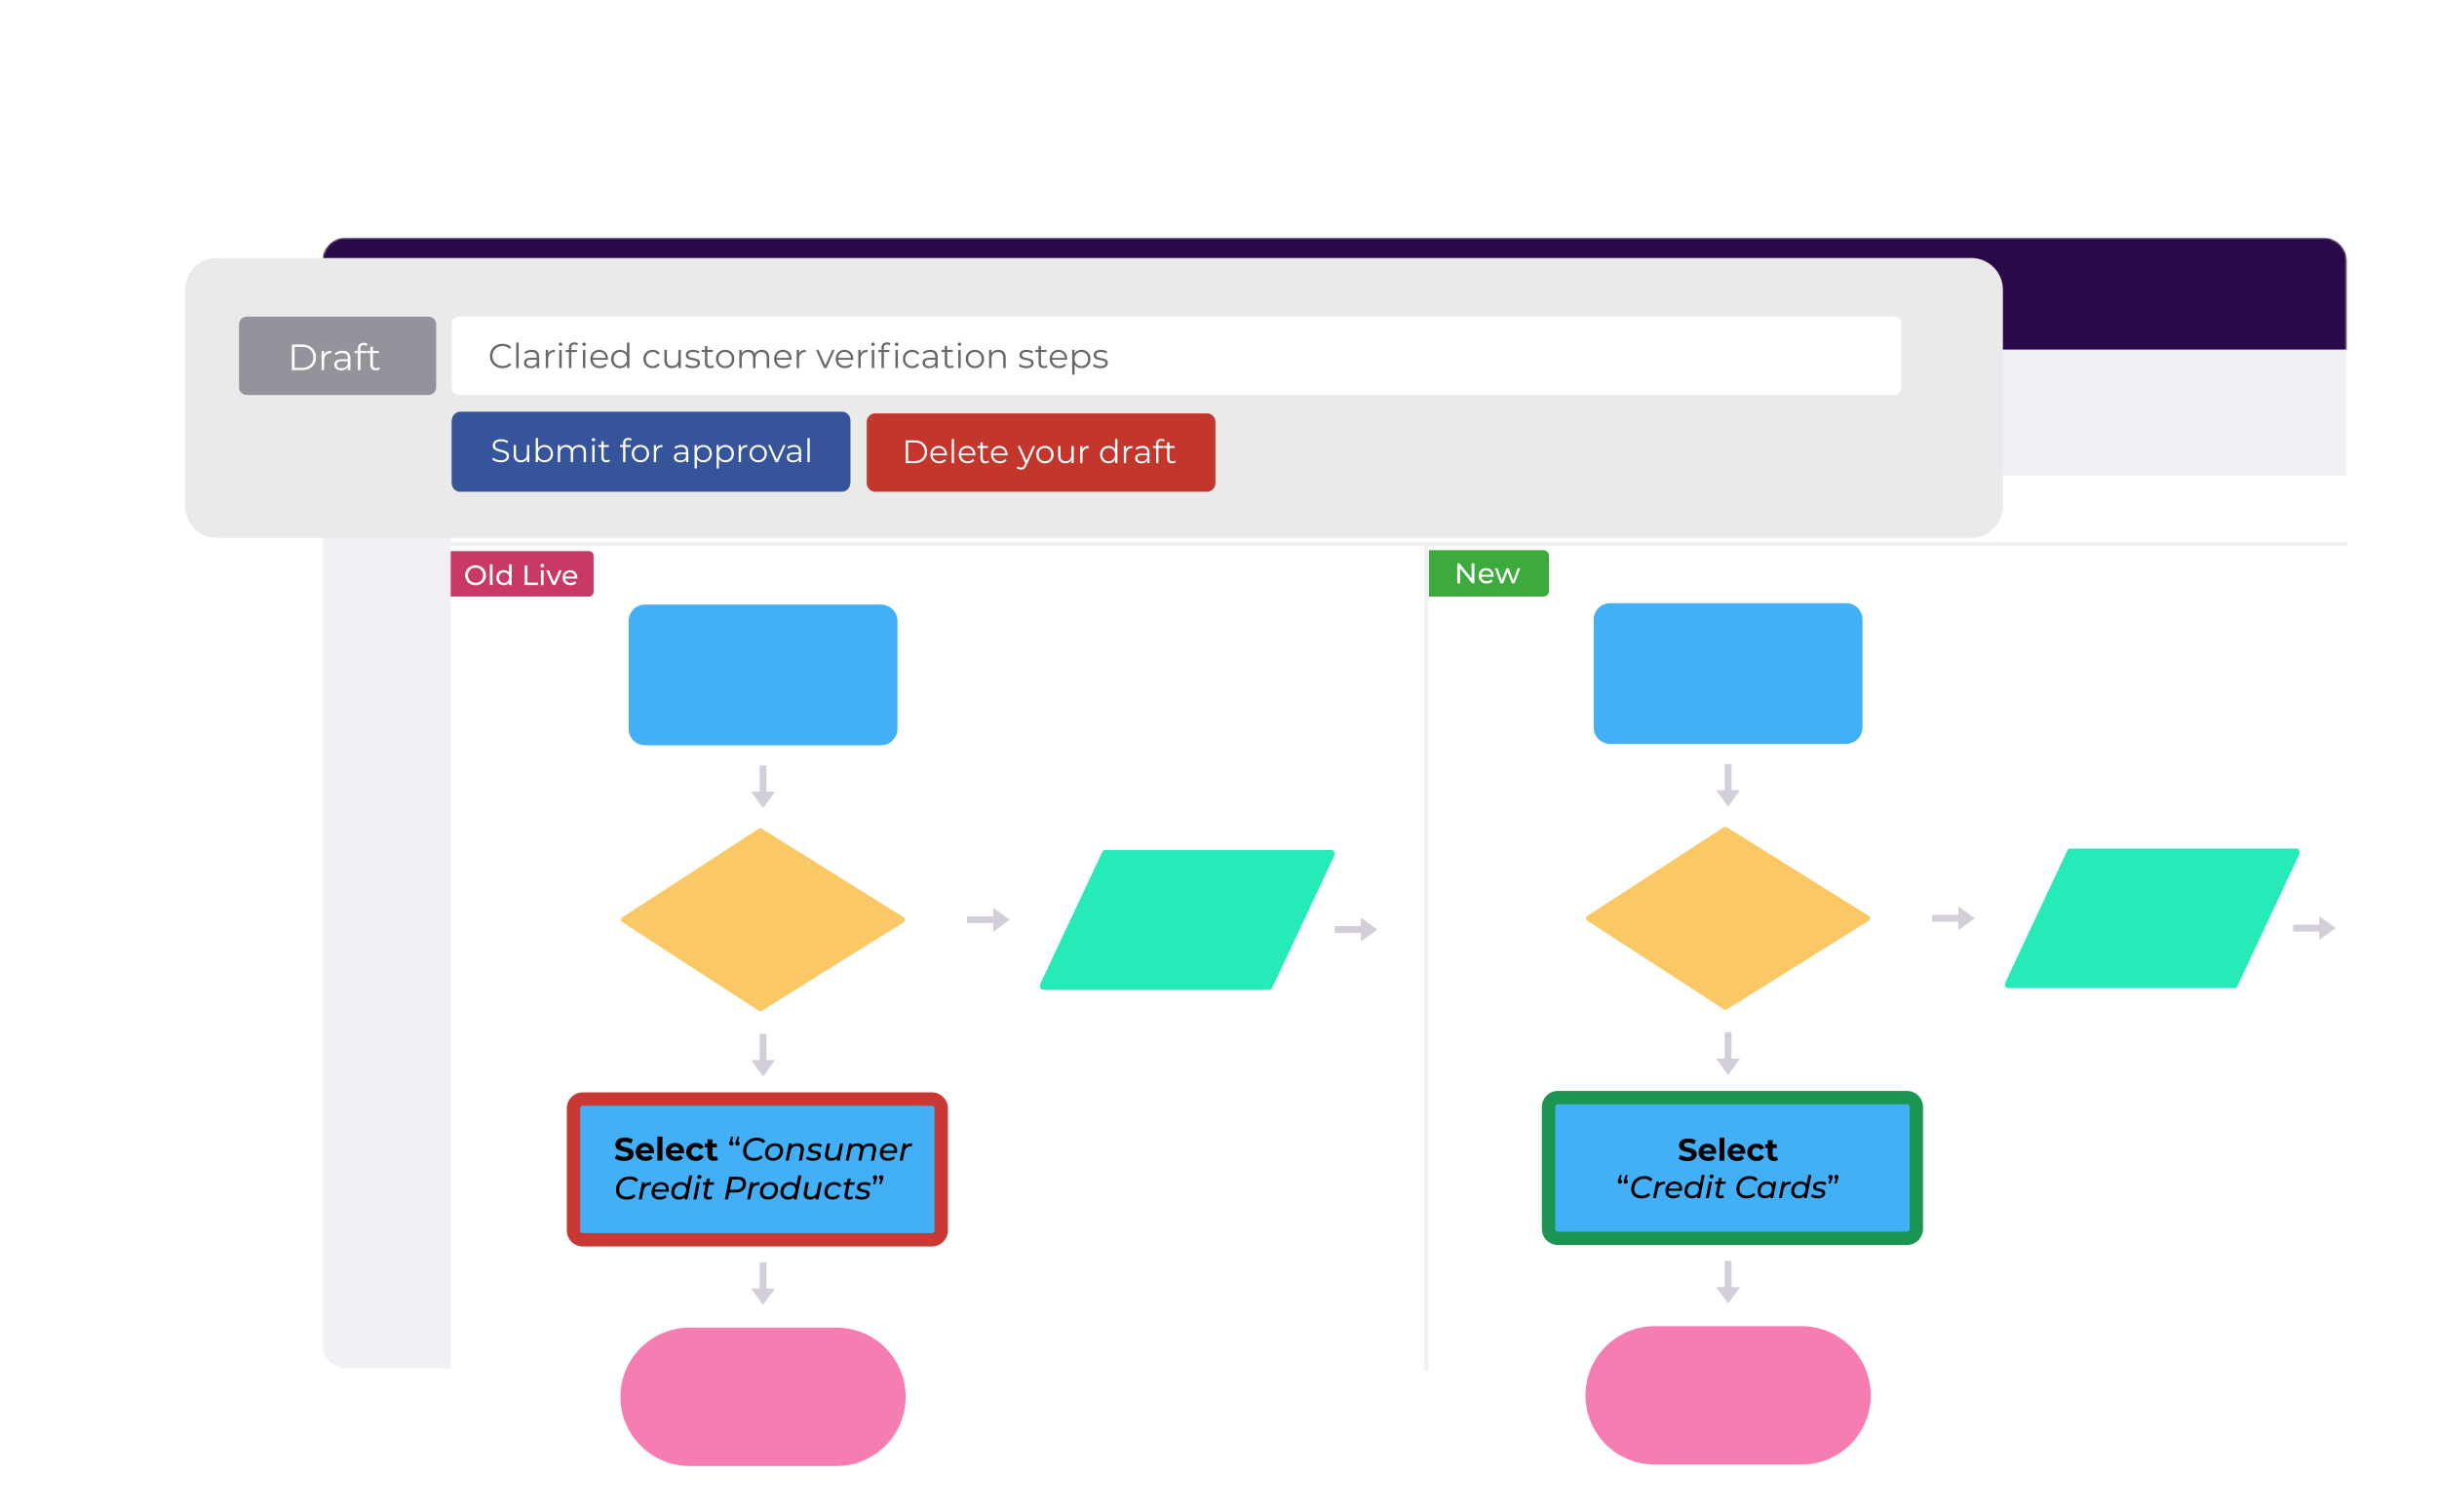 <svg xmlns="http://www.w3.org/2000/svg" width="1093" height="678" fill="none"><g filter="url(#a)"><mask id="b" width="909" height="509" x="144" y="106" maskUnits="userSpaceOnUse" style="mask-type:luminance"><path fill="#fff" d="M1042.2 106.57H154.94c-5.722 0-10.36 4.638-10.36 10.36v487.35c0 5.722 4.638 10.36 10.36 10.36h887.26c5.72 0 10.36-4.638 10.36-10.36V116.93c0-5.722-4.64-10.36-10.36-10.36Z"/></mask><g mask="url(#b)"><path fill="#F2F0F4" d="M1042.2 105.59H154.94c-5.722 0-10.36 4.638-10.36 10.36V603.3c0 5.722 4.638 10.36 10.36 10.36h887.26c5.72 0 10.36-4.638 10.36-10.36V115.95c0-5.722-4.64-10.36-10.36-10.36Z"/><path fill="#2A0949" d="M1052.56 156.78v-39.85c0-5.72-4.64-10.36-10.36-10.36H154.95c-5.72 0-10.36 4.64-10.36 10.36v39.85"/><path fill="#fff" d="M1051.89 719.59H216.36c-7.8 0-14.13-6.33-14.13-14.13V227.4c0-7.8 6.33-14.13 14.13-14.13h835.53c7.8 0 14.13 6.33 14.13 14.13v478.06c0 7.8-6.33 14.13-14.13 14.13Z"/><path stroke="#2A0949" stroke-miterlimit="10" stroke-width="2.81" d="m222.9 182.04 7.64 1.22c.5 0 .66.7.33 1.04l-5.65 5.57c-.17.17-.17.35-.17.52l1.33 8c0 .52-.33.87-.83.52l-6.81-3.83h-.5l-6.81 3.65c-.33.17-.83-.17-.83-.69l1.33-7.83c0-.17 0-.35-.17-.52l-5.48-5.56c-.33-.35-.17-.87.33-1.04l7.64-1.04c.17 0 .33-.17.33-.35l3.49-7.3c.17-.35.83-.35 1 0l3.32 7.3c.17.17.33.35.5.35l.01-.01Z" opacity=".15"/><path stroke="#2A0949" stroke-linecap="round" stroke-miterlimit="10" stroke-width="5.62" d="M242.17 189.63h228.96" opacity=".15"/><path fill="#fff" d="M178.62 147.26c8.422 0 15.25-6.828 15.25-15.25s-6.828-15.25-15.25-15.25-15.25 6.828-15.25 15.25 6.828 15.25 15.25 15.25Z"/><path fill="#2A0949" d="M186.55 126.36c-1.31-2.11-3.54-3.36-6.12-3.36-.58 0-1.13.07-1.64.18-1.44.19-2.74.73-3.81 1.55v-1.48h-3.24v13.41l-.04 2.03.03 2.64v1.11l.01.07c0 1.35-.26 2.08-1.27 2.34l.11.07c.92.59 1.91 1.1 2.94 1.5.03-.03.07-.05.1-.08.8-.71 1.24-1.73 1.35-3.1.02-.26.03-.54.03-.83v-1.11l-.03-1.88v-1.74c1.32 1.02 3 1.58 4.87 1.58 1.21 0 2.36-.23 3.39-.67.04-.01.07-.03.11-.05 2.73-1.2 4.62-3.84 4.62-7.38 0-1.89-.52-3.52-1.42-4.81l.01.01Zm-6.82 9.99c-1 0-1.98-.33-2.8-.95-.98-.87-1.62-2.27-1.62-4.22 0-3.55 2.19-5.25 4.63-5.25.69 0 1.36.14 1.98.42 1.48.76 2.58 2.35 2.58 4.67 0 3.38-2.33 5.34-4.77 5.34v-.01Z"/></g></g><path fill="#C93966" d="M202.149 247.15h62.02c1.14 0 2.06.92 2.06 2.06v16.27c0 1.14-.92 2.06-2.06 2.06h-62.02v-20.39Z"/><path stroke="#F2F0F4" stroke-miterlimit="10" stroke-width="1.96" d="M202.06 243.91h850.58M639.7 244.27v370.37"/><path fill="#0B98CB" d="M276.05 217.42h-60.16a3.34 3.34 0 0 0-3.34 3.34v14.59a3.34 3.34 0 0 0 3.34 3.34h60.16a3.34 3.34 0 0 0 3.34-3.34v-14.59a3.34 3.34 0 0 0-3.34-3.34Z"/><path fill="#fff" d="M225.93 232.97v-6.68l-3.33 5.56h-.6l-3.31-5.52v6.64h-1.26v-9.16h1.07l3.82 6.44 3.77-6.44h1.07v9.16h-1.24.01ZM229.109 229.5c0-2.07 1.53-3.54 3.61-3.54s3.6 1.47 3.6 3.54c0 2.07-1.52 3.55-3.6 3.55s-3.61-1.48-3.61-3.55Zm5.94 0c0-1.48-.99-2.44-2.33-2.44s-2.34.96-2.34 2.44 1.01 2.45 2.34 2.45c1.33 0 2.33-.97 2.33-2.45ZM244.61 223.26v9.71h-1.2v-1.1c-.56.79-1.45 1.18-2.47 1.18-2.03 0-3.51-1.43-3.51-3.55s1.48-3.54 3.51-3.54c.98 0 1.85.37 2.42 1.11v-3.82h1.26l-.01.01Zm-1.25 6.24c0-1.48-1.01-2.44-2.33-2.44s-2.34.96-2.34 2.44 1.01 2.45 2.34 2.45c1.33 0 2.33-.97 2.33-2.45ZM246.77 223.89c0-.46.37-.83.85-.83s.85.35.85.8c0 .47-.35.84-.85.84s-.85-.35-.85-.81Zm.22 2.14h1.26v6.94h-1.26v-6.94ZM253.11 223.18c.54 0 1.06.13 1.41.41l-.38.96c-.26-.2-.6-.33-.97-.33-.75 0-1.13.42-1.13 1.22v.6h2.02v1.03h-1.99v5.9h-1.26v-5.9h-1.18v-1.03h1.18v-.61c0-1.35.81-2.24 2.29-2.24l.01-.01Zm2.98.71c0-.46.37-.83.85-.83s.85.35.85.8c0 .47-.35.84-.85.84s-.85-.35-.85-.81Zm.22 2.14h1.26v6.94h-1.26v-6.94ZM266.2 229.92h-5.63c.16 1.22 1.14 2.03 2.51 2.03.81 0 1.49-.27 2-.84l.69.81c-.63.73-1.58 1.13-2.74 1.13-2.24 0-3.73-1.48-3.73-3.55s1.48-3.54 3.48-3.54 3.43 1.44 3.43 3.57c0 .11-.01.26-.03.38l.02.01Zm-5.63-.9h4.45c-.13-1.17-1.01-1.99-2.23-1.99s-2.09.81-2.23 1.99h.01ZM274.52 223.26v9.71h-1.2v-1.1c-.56.79-1.45 1.18-2.47 1.18-2.03 0-3.51-1.43-3.51-3.55s1.48-3.54 3.51-3.54c.98 0 1.85.37 2.42 1.11v-3.82h1.26l-.01.01Zm-1.25 6.24c0-1.48-1.01-2.44-2.33-2.44s-2.34.96-2.34 2.44 1.01 2.45 2.34 2.45c1.33 0 2.33-.97 2.33-2.45ZM208.63 257.99c0-2.57 1.98-4.49 4.68-4.49 2.7 0 4.66 1.91 4.66 4.49s-1.98 4.49-4.66 4.49-4.68-1.92-4.68-4.49Zm8.08 0c0-1.95-1.46-3.38-3.4-3.38s-3.43 1.43-3.43 3.38 1.46 3.38 3.43 3.38c1.97 0 3.4-1.43 3.4-3.38ZM219.71 253.07h1.2v9.31h-1.2v-9.31ZM229.49 253.07v9.31h-1.15v-1.05c-.54.75-1.39 1.13-2.37 1.13-1.95 0-3.36-1.37-3.36-3.4s1.42-3.39 3.36-3.39c.94 0 1.77.35 2.32 1.07v-3.66h1.2v-.01Zm-1.19 5.99c0-1.42-.97-2.34-2.23-2.34s-2.25.92-2.25 2.34.97 2.35 2.25 2.35 2.23-.93 2.23-2.35ZM235.32 253.6h1.26v7.69h4.76v1.09h-6.01v-8.79l-.01.01ZM242.39 253.67c0-.44.35-.79.82-.79s.82.34.82.77c0 .45-.34.8-.82.8-.48 0-.82-.34-.82-.78Zm.21 2.06h1.2v6.65h-1.2v-6.65ZM251.989 255.73l-2.91 6.65h-1.23l-2.91-6.65h1.26l2.28 5.33 2.33-5.33h1.18ZM258.92 259.46h-5.4c.15 1.17 1.09 1.95 2.41 1.95.78 0 1.43-.26 1.92-.8l.67.78c-.6.7-1.52 1.08-2.62 1.08-2.15 0-3.58-1.42-3.58-3.4s1.42-3.39 3.34-3.39 3.29 1.38 3.29 3.43c0 .1-.01.25-.03.36v-.01Zm-5.4-.87h4.27c-.13-1.12-.97-1.91-2.13-1.91s-2.01.78-2.13 1.91h-.01Z"/><path fill="#3DAA3D" d="M640.91 246.72h51.25a2.57 2.57 0 0 1 2.57 2.57v15.72a2.57 2.57 0 0 1-2.57 2.57h-51.25V246.72Z"/><path fill="#fff" d="M661.289 252.65v8.98h-1.05l-5.39-6.7v6.7h-1.28v-8.98h1.05l5.39 6.7v-6.7h1.28ZM669.919 258.64h-5.52c.15 1.19 1.12 1.99 2.46 1.99.8 0 1.46-.27 1.96-.82l.68.8c-.62.72-1.55 1.1-2.68 1.1-2.19 0-3.66-1.45-3.66-3.48 0-2.03 1.45-3.47 3.41-3.47 1.96 0 3.36 1.41 3.36 3.5 0 .1-.01.26-.03.37l.02.01Zm-5.52-.88h4.36c-.13-1.14-.99-1.95-2.18-1.95-1.19 0-2.05.8-2.18 1.95ZM681.819 254.83l-2.54 6.8h-1.18l-1.96-5.16-1.99 5.16h-1.18l-2.53-6.8h1.17l1.98 5.42 2.05-5.42h1.04l2.02 5.44 2.03-5.44h1.1-.01Z"/><path fill="#42AFF6" d="M395.15 271.14H289.31a7.36 7.36 0 0 0-7.36 7.36v48.38a7.36 7.36 0 0 0 7.36 7.36h105.84a7.36 7.36 0 0 0 7.36-7.36V278.5a7.36 7.36 0 0 0-7.36-7.36Z"/><path fill="#FBC866" d="m340.3 453.3-61.17-39.72c-.79-.51-.79-1.66 0-2.18l61.17-39.72c.42-.27.97-.28 1.39-.01l63.62 39.72a1.3 1.3 0 0 1 0 2.2l-63.62 39.72c-.43.27-.97.26-1.39-.01Z"/><path fill="#27EAB9" d="M569.48 443.8H467.74c-1.03 0-1.66-1.5-1.12-2.65l27.78-59.13c.24-.51.66-.82 1.12-.82h101.74c1.03 0 1.66 1.5 1.12 2.65l-27.78 59.13c-.24.51-.66.82-1.12.82Z"/><path fill="#42AFF6" stroke="#C83834" stroke-miterlimit="10" stroke-width="6" d="M417.94 492.91H261.42a4.21 4.21 0 0 0-4.21 4.21v54.68a4.21 4.21 0 0 0 4.21 4.21h156.52a4.21 4.21 0 0 0 4.21-4.21v-54.68a4.21 4.21 0 0 0-4.21-4.21Z"/><path fill="#F57DB1" d="M375.18 595.41h-65.9c-17.132 0-31.02 13.888-31.02 31.02v.01c0 17.132 13.888 31.02 31.02 31.02h65.9c17.132 0 31.02-13.888 31.02-31.02v-.01c0-17.132-13.888-31.02-31.02-31.02Z"/><path fill="#2A0949" d="m342.23 362.42-5.38-7.38h3.86V343.3h3.04v11.74h3.86l-5.38 7.38ZM342.23 482.77l-5.38-7.37h3.86v-11.75h3.04v11.75h3.86l-5.38 7.37ZM342.23 585.27l-5.38-7.38h3.86v-11.74h3.04v11.74h3.86l-5.38 7.38ZM452.86 412.49l-7.37 5.38v-3.86h-11.75v-3.04h11.75v-3.86l7.37 5.38ZM617.75 416.87l-7.38 5.38v-3.86h-11.74v-3.04h11.74v-3.86l7.38 5.38Z" opacity=".2"/><path fill="#42AFF6" d="M827.979 270.5h-105.84a7.36 7.36 0 0 0-7.36 7.36v48.38a7.36 7.36 0 0 0 7.36 7.36h105.84a7.36 7.36 0 0 0 7.36-7.36v-48.38a7.36 7.36 0 0 0-7.36-7.36Z"/><path fill="#FBC866" d="m773.12 452.65-61.17-39.72c-.79-.51-.79-1.66 0-2.18l61.17-39.72c.42-.27.97-.28 1.39-.01l63.62 39.72a1.3 1.3 0 0 1 0 2.2l-63.62 39.72c-.43.27-.97.26-1.39-.01Z"/><path fill="#27EAB9" d="M1002.3 443.15H900.56c-1.03 0-1.66-1.5-1.12-2.65l27.78-59.13c.24-.51.66-.82 1.12-.82h101.74c1.03 0 1.66 1.5 1.12 2.65l-27.78 59.13c-.24.51-.66.82-1.12.82Z"/><path fill="#42AFF6" stroke="#1A9652" stroke-miterlimit="10" stroke-width="6" d="M855.27 492.25H698.75a4.21 4.21 0 0 0-4.21 4.21v54.68a4.21 4.21 0 0 0 4.21 4.21h156.52a4.21 4.21 0 0 0 4.21-4.21v-54.68a4.21 4.21 0 0 0-4.21-4.21Z"/><path fill="#F57DB1" d="M808.01 594.76h-65.9c-17.132 0-31.02 13.888-31.02 31.02v.01c0 17.132 13.888 31.02 31.02 31.02h65.9c17.132 0 31.02-13.888 31.02-31.02v-.01c0-17.132-13.888-31.02-31.02-31.02Z"/><path fill="#2A0949" d="m775.06 361.77-5.38-7.38h3.86v-11.74h3.04v11.74h3.86l-5.38 7.38ZM775.06 482.12l-5.38-7.37h3.86V463h3.04v11.75h3.86l-5.38 7.37ZM775.06 584.62l-5.38-7.37h3.86V565.5h3.04v11.75h3.86l-5.38 7.37ZM885.679 411.84l-7.37 5.38v-3.86h-11.74v-3.04h11.74v-3.86l7.37 5.38ZM1047.57 416.22l-7.37 5.39v-3.86h-11.75v-3.05h11.75v-3.86l7.37 5.38Z" opacity=".2"/><g filter="url(#c)"><path fill="#EAEAEB" d="M884.12 115.71H97.2c-7.837 0-14.19 6.353-14.19 14.19v97.12c0 7.837 6.353 14.19 14.19 14.19h786.92c7.837 0 14.19-6.353 14.19-14.19V129.9c0-7.837-6.353-14.19-14.19-14.19Z"/><path fill="#93939B" d="M192.14 142.01H110.7a3.49 3.49 0 0 0-3.49 3.49v28.15a3.49 3.49 0 0 0 3.49 3.49h81.44a3.49 3.49 0 0 0 3.49-3.49V145.5a3.49 3.49 0 0 0-3.49-3.49Z"/><path fill="#fff" d="M849.489 142.01h-643.66a3.22 3.22 0 0 0-3.22 3.22v28.69a3.22 3.22 0 0 0 3.22 3.22h643.66a3.22 3.22 0 0 0 3.22-3.22v-28.69a3.22 3.22 0 0 0-3.22-3.22Z"/><path fill="#355499" d="M377.519 185.4h-171.13a3.78 3.78 0 0 0-3.78 3.78v27.57a3.78 3.78 0 0 0 3.78 3.78h171.13a3.78 3.78 0 0 0 3.78-3.78v-27.57a3.78 3.78 0 0 0-3.78-3.78Z"/><path fill="#355499" d="M377.63 184.65H206.5a3.78 3.78 0 0 0-3.78 3.78V216a3.78 3.78 0 0 0 3.78 3.78h171.13a3.78 3.78 0 0 0 3.78-3.78v-27.57a3.78 3.78 0 0 0-3.78-3.78Z"/><path fill="#C2362C" d="M541.33 185.4h-148.8a3.78 3.78 0 0 0-3.78 3.78v27.57a3.78 3.78 0 0 0 3.78 3.78h148.8a3.78 3.78 0 0 0 3.78-3.78v-27.57a3.78 3.78 0 0 0-3.78-3.78Z"/><path fill="#fff" d="M130.91 154.52h4.68c3.68 0 6.15 2.36 6.15 5.74 0 3.38-2.48 5.74-6.15 5.74h-4.68v-11.49.01Zm4.61 10.43c3.05 0 5.02-1.94 5.02-4.69 0-2.75-1.97-4.69-5.02-4.69h-3.4v9.39h3.4v-.01ZM148.57 157.31v1.13c-.1 0-.2-.02-.28-.02-1.8 0-2.9 1.15-2.9 3.18v4.4h-1.16v-8.63h1.12v1.69c.54-1.15 1.64-1.75 3.23-1.75h-.01ZM157.16 160.66v5.35h-1.12v-1.35c-.53.89-1.54 1.43-2.97 1.43-1.95 0-3.15-1.02-3.15-2.51 0-1.33.85-2.45 3.33-2.45h2.74v-.53c0-1.48-.84-2.28-2.45-2.28-1.12 0-2.17.39-2.87 1.02l-.53-.87c.87-.74 2.15-1.17 3.51-1.17 2.23 0 3.5 1.12 3.5 3.35l.01.01Zm-1.16 2.75V162h-2.71c-1.67 0-2.22.66-2.22 1.54 0 1 .8 1.63 2.18 1.63 1.38 0 2.28-.62 2.74-1.76h.01ZM161.65 156.35v1.02h2.66v.98h-2.63V166h-1.17v-7.65h-1.54v-.98h1.54v-1.07c0-1.54.92-2.56 2.61-2.56.64 0 1.3.18 1.72.54l-.39.87c-.33-.28-.79-.43-1.28-.43-1 0-1.53.56-1.53 1.62l.01.01ZM170.43 165.48c-.46.41-1.15.61-1.82.61-1.63 0-2.53-.92-2.53-2.51v-5.22h-1.54v-.98h1.54v-1.89h1.17v1.89h2.63v.98h-2.63v5.15c0 1.02.53 1.58 1.49 1.58.48 0 .95-.15 1.28-.44l.41.84v-.01Z"/><path fill="#676768" d="M219.73 159.65c0-3.16 2.4-5.48 5.65-5.48 1.57 0 2.99.52 3.94 1.57l-.72.72c-.88-.89-1.96-1.28-3.19-1.28-2.6 0-4.56 1.91-4.56 4.47 0 2.56 1.96 4.47 4.56 4.47 1.23 0 2.31-.39 3.19-1.29l.72.72c-.96 1.05-2.37 1.59-3.96 1.59-3.23 0-5.64-2.33-5.64-5.48l.01-.01ZM231.529 153.62h1.09v11.43h-1.09v-11.43ZM241.8 160.02v5.02h-1.05v-1.26c-.49.83-1.45 1.34-2.79 1.34-1.83 0-2.96-.96-2.96-2.36 0-1.25.8-2.3 3.13-2.3h2.57v-.49c0-1.39-.79-2.14-2.3-2.14-1.05 0-2.03.37-2.7.96l-.49-.82c.82-.69 2.02-1.09 3.3-1.09 2.1 0 3.28 1.05 3.28 3.14h.01Zm-1.1 2.59v-1.32h-2.54c-1.57 0-2.08.62-2.08 1.45 0 .94.76 1.52 2.05 1.52 1.29 0 2.14-.59 2.57-1.65ZM248.859 156.88v1.06c-.09 0-.18-.02-.26-.02-1.7 0-2.73 1.08-2.73 2.99v4.13h-1.09v-8.1h1.05v1.59c.51-1.08 1.54-1.65 3.04-1.65h-.01ZM250.59 154.38c0-.42.35-.77.8-.77.45 0 .8.34.8.75 0 .45-.34.8-.8.8s-.8-.36-.8-.79v.01Zm.24 2.56h1.09v8.1h-1.09v-8.1ZM257.61 153.54c.6 0 1.22.17 1.62.51l-.37.82c-.31-.26-.74-.4-1.2-.4-.94 0-1.43.52-1.43 1.53v.95h2.49v.93h-2.46v7.18h-1.09v-7.18h-1.45v-.93h1.45v-1c0-1.45.86-2.4 2.45-2.4l-.01-.01Zm5.18.83c0 .45-.34.8-.8.8s-.8-.36-.8-.79c0-.43.35-.77.8-.77.45 0 .8.34.8.75v.01Zm-1.36 2.57h1.09v8.1h-1.09v-8.1ZM272.64 161.33h-6.78c.12 1.69 1.42 2.82 3.19 2.82.99 0 1.86-.35 2.48-1.06l.62.71c-.72.86-1.85 1.32-3.13 1.32-2.53 0-4.25-1.73-4.25-4.13s1.68-4.11 3.96-4.11c2.28 0 3.93 1.68 3.93 4.11 0 .09-.02.21-.02.34Zm-6.78-.81h5.75c-.14-1.59-1.29-2.7-2.88-2.7-1.59 0-2.73 1.11-2.87 2.7ZM282.289 153.62v11.43h-1.05v-1.6c-.66 1.09-1.79 1.68-3.13 1.68-2.31 0-4.04-1.68-4.04-4.13s1.73-4.11 4.04-4.11c1.29 0 2.4.55 3.08 1.6v-4.87h1.1Zm-1.08 7.37c0-1.89-1.29-3.16-3-3.16s-3.02 1.26-3.02 3.16c0 1.9 1.29 3.16 3.02 3.16s3-1.26 3-3.16ZM288.569 160.99c0-2.42 1.76-4.11 4.17-4.11 1.37 0 2.53.54 3.17 1.6l-.82.56c-.56-.82-1.42-1.2-2.36-1.2-1.77 0-3.07 1.26-3.07 3.16 0 1.9 1.29 3.16 3.07 3.16.94 0 1.8-.37 2.36-1.19l.82.55c-.65 1.05-1.8 1.6-3.17 1.6-2.42 0-4.17-1.71-4.17-4.13ZM305.359 156.94v8.1h-1.05v-1.48c-.57.99-1.62 1.56-2.91 1.56-2.06 0-3.42-1.16-3.42-3.48v-4.7h1.09v4.59c0 1.73.89 2.6 2.43 2.6 1.69 0 2.76-1.09 2.76-2.94v-4.25h1.1ZM307.31 164.12l.49-.86c.65.51 1.74.91 2.88.91 1.54 0 2.17-.52 2.17-1.32 0-2.11-5.25-.45-5.25-3.65 0-1.32 1.14-2.31 3.2-2.31 1.05 0 2.19.29 2.87.75l-.48.88c-.71-.49-1.55-.69-2.39-.69-1.46 0-2.11.57-2.11 1.34 0 2.19 5.25.54 5.25 3.65 0 1.4-1.23 2.31-3.34 2.31-1.34 0-2.63-.43-3.3-1l.01-.01ZM320.24 164.55c-.43.39-1.08.57-1.71.57-1.53 0-2.37-.86-2.37-2.36v-4.9h-1.45v-.93h1.45v-1.77h1.09v1.77h2.46v.93h-2.46v4.84c0 .96.49 1.48 1.4 1.48.45 0 .89-.14 1.2-.42l.38.79h.01ZM321.12 160.99c0-2.4 1.76-4.11 4.13-4.11s4.11 1.71 4.11 4.11c0 2.4-1.74 4.13-4.11 4.13s-4.13-1.73-4.13-4.13Zm7.13 0c0-1.89-1.28-3.16-3-3.16s-3.02 1.26-3.02 3.16c0 1.9 1.29 3.16 3.02 3.16s3-1.26 3-3.16ZM344.97 160.35v4.7h-1.09v-4.59c0-1.71-.86-2.59-2.33-2.59-1.67 0-2.71 1.08-2.71 2.93v4.25h-1.1v-4.59c0-1.71-.86-2.59-2.34-2.59-1.65 0-2.71 1.08-2.71 2.93v4.25h-1.09v-8.1h1.05v1.48c.57-.97 1.62-1.54 2.97-1.54s2.39.57 2.88 1.71c.59-1.05 1.74-1.71 3.2-1.71 1.97 0 3.26 1.14 3.26 3.47l.01-.01ZM355.04 161.33h-6.78c.12 1.69 1.42 2.82 3.19 2.82.99 0 1.86-.35 2.48-1.06l.62.71c-.72.86-1.85 1.32-3.13 1.32-2.53 0-4.25-1.73-4.25-4.13s1.68-4.11 3.96-4.11c2.28 0 3.93 1.68 3.93 4.11 0 .09-.02.21-.02.34Zm-6.78-.81h5.75c-.14-1.59-1.29-2.7-2.88-2.7-1.59 0-2.73 1.11-2.87 2.7ZM361.38 156.88v1.06c-.09 0-.18-.02-.26-.02-1.7 0-2.73 1.08-2.73 2.99v4.13h-1.09v-8.1h1.05v1.59c.51-1.08 1.54-1.65 3.04-1.65h-.01ZM374.32 156.94l-3.6 8.1h-1.13l-3.59-8.1h1.14l3.04 6.9 3.07-6.9h1.08-.01ZM382.689 161.33h-6.78c.12 1.69 1.42 2.82 3.19 2.82.99 0 1.86-.35 2.48-1.06l.62.71c-.72.86-1.85 1.32-3.13 1.32-2.53 0-4.25-1.73-4.25-4.13s1.68-4.11 3.96-4.11c2.28 0 3.93 1.68 3.93 4.11 0 .09-.02.21-.02.34Zm-6.78-.81h5.75c-.14-1.59-1.29-2.7-2.88-2.7-1.59 0-2.73 1.11-2.87 2.7ZM389.03 156.88v1.06c-.09 0-.18-.02-.26-.02-1.7 0-2.73 1.08-2.73 2.99v4.13h-1.09v-8.1H386v1.59c.51-1.08 1.54-1.65 3.04-1.65h-.01ZM390.76 154.38c0-.42.35-.77.8-.77.45 0 .8.34.8.75 0 .45-.34.8-.8.8s-.8-.36-.8-.79v.01Zm.25 2.56h1.09v8.1h-1.09v-8.1ZM397.789 153.54c.6 0 1.22.17 1.62.51l-.37.82c-.31-.26-.74-.4-1.2-.4-.94 0-1.43.52-1.43 1.53v.95h2.49v.93h-2.46v7.18h-1.09v-7.18h-1.45v-.93h1.45v-1c0-1.45.86-2.4 2.45-2.4l-.01-.01Zm5.17.83c0 .45-.34.8-.8.8s-.8-.36-.8-.79c0-.43.35-.77.8-.77.45 0 .8.34.8.75v.01Zm-1.35 2.57h1.09v8.1h-1.09v-8.1ZM404.939 160.99c0-2.42 1.76-4.11 4.17-4.11 1.37 0 2.53.54 3.17 1.6l-.82.56c-.56-.82-1.42-1.2-2.36-1.2-1.77 0-3.07 1.26-3.07 3.16 0 1.9 1.29 3.16 3.07 3.16.94 0 1.8-.37 2.36-1.19l.82.55c-.65 1.05-1.8 1.6-3.17 1.6-2.42 0-4.17-1.71-4.17-4.13ZM420.55 160.02v5.02h-1.05v-1.26c-.49.83-1.45 1.34-2.79 1.34-1.83 0-2.96-.96-2.96-2.36 0-1.25.8-2.3 3.13-2.3h2.57v-.49c0-1.39-.79-2.14-2.3-2.14-1.05 0-2.03.37-2.7.96l-.49-.82c.82-.69 2.02-1.09 3.3-1.09 2.1 0 3.28 1.05 3.28 3.14h.01Zm-1.09 2.59v-1.32h-2.54c-1.57 0-2.08.62-2.08 1.45 0 .94.76 1.52 2.05 1.52 1.29 0 2.14-.59 2.57-1.65ZM427.8 164.55c-.43.39-1.08.57-1.71.57-1.53 0-2.37-.86-2.37-2.36v-4.9h-1.45v-.93h1.45v-1.77h1.09v1.77h2.46v.93h-2.46v4.84c0 .96.49 1.48 1.4 1.48.45 0 .89-.14 1.2-.42l.38.79h.01ZM429.54 154.38c0-.42.35-.77.8-.77.45 0 .8.34.8.75 0 .45-.34.8-.8.8s-.8-.36-.8-.79v.01Zm.25 2.56h1.09v8.1h-1.09v-8.1ZM433.12 160.99c0-2.4 1.76-4.11 4.13-4.11s4.11 1.71 4.11 4.11c0 2.4-1.74 4.13-4.11 4.13s-4.13-1.73-4.13-4.13Zm7.13 0c0-1.89-1.28-3.16-3-3.16s-3.02 1.26-3.02 3.16c0 1.9 1.29 3.16 3.02 3.16s3-1.26 3-3.16ZM451.049 160.35v4.7h-1.09v-4.59c0-1.71-.89-2.59-2.43-2.59-1.74 0-2.83 1.08-2.83 2.93v4.25h-1.09v-8.1h1.05v1.5c.59-.99 1.68-1.56 3.08-1.56 1.97 0 3.33 1.14 3.33 3.47l-.02-.01ZM456.949 164.12l.49-.86c.65.51 1.74.91 2.88.91 1.54 0 2.17-.52 2.17-1.32 0-2.11-5.25-.45-5.25-3.65 0-1.32 1.14-2.31 3.2-2.31 1.05 0 2.19.29 2.87.75l-.48.88c-.71-.49-1.55-.69-2.39-.69-1.46 0-2.11.57-2.11 1.34 0 2.19 5.25.54 5.25 3.65 0 1.4-1.23 2.31-3.34 2.31-1.34 0-2.63-.43-3.3-1l.01-.01ZM469.88 164.55c-.43.39-1.08.57-1.71.57-1.53 0-2.37-.86-2.37-2.36v-4.9h-1.45v-.93h1.45v-1.77h1.09v1.77h2.46v.93h-2.46v4.84c0 .96.49 1.48 1.4 1.48.45 0 .89-.14 1.2-.42l.38.79h.01ZM478.63 161.33h-6.78c.12 1.69 1.42 2.82 3.19 2.82.99 0 1.86-.35 2.48-1.06l.62.71c-.72.86-1.85 1.32-3.13 1.32-2.53 0-4.25-1.73-4.25-4.13s1.68-4.11 3.96-4.11c2.28 0 3.93 1.68 3.93 4.11 0 .09-.02.21-.02.34Zm-6.78-.81h5.75c-.14-1.59-1.29-2.7-2.88-2.7-1.59 0-2.73 1.11-2.87 2.7ZM489.09 160.99c0 2.46-1.72 4.13-4.04 4.13-1.29 0-2.4-.56-3.08-1.6v4.51h-1.09v-11.09h1.05v1.6c.66-1.08 1.79-1.66 3.13-1.66 2.31 0 4.04 1.66 4.04 4.11h-.01Zm-1.09 0c0-1.88-1.31-3.16-3.02-3.16s-3.02 1.28-3.02 3.16c0 1.88 1.29 3.16 3.02 3.16s3.02-1.26 3.02-3.16ZM490.21 164.12l.49-.86c.65.51 1.74.91 2.88.91 1.54 0 2.17-.52 2.17-1.32 0-2.11-5.25-.45-5.25-3.65 0-1.32 1.14-2.31 3.2-2.31 1.05 0 2.19.29 2.87.75l-.48.88c-.71-.49-1.55-.69-2.39-.69-1.46 0-2.11.57-2.11 1.34 0 2.19 5.25.54 5.25 3.65 0 1.4-1.23 2.31-3.34 2.31-1.34 0-2.63-.43-3.3-1l.01-.01Z"/><path fill="#fff" d="m220.74 206.03.42-.83c.73.72 2.03 1.24 3.37 1.24 1.91 0 2.74-.8 2.74-1.81 0-2.8-6.28-1.08-6.28-4.85 0-1.5 1.17-2.8 3.76-2.8 1.15 0 2.35.33 3.16.9l-.36.86c-.87-.57-1.89-.85-2.8-.85-1.87 0-2.69.83-2.69 1.85 0 2.8 6.28 1.11 6.28 4.82 0 1.5-1.2 2.78-3.8 2.78-1.53 0-3.03-.54-3.79-1.33l-.01.02ZM237.371 199.6v7.67h-.99v-1.4c-.54.93-1.53 1.47-2.76 1.47-1.95 0-3.23-1.09-3.23-3.29v-4.45h1.03v4.34c0 1.63.85 2.46 2.3 2.46 1.6 0 2.61-1.03 2.61-2.78v-4.02h1.04ZM248.04 203.43c0 2.32-1.629 3.91-3.819 3.91-1.27 0-2.331-.55-2.961-1.59v1.52h-.989v-10.81h1.03v4.6c.64-.99 1.69-1.51 2.91-1.51 2.19 0 3.82 1.57 3.82 3.89l.009-.01Zm-1.03 0c0-1.79-1.24-2.99-2.86-2.99-1.62 0-2.849 1.2-2.849 2.99 0 1.79 1.219 2.99 2.849 2.99 1.63 0 2.86-1.19 2.86-2.99ZM262.811 202.82v4.44h-1.03v-4.34c0-1.62-.82-2.45-2.2-2.45-1.58 0-2.56 1.02-2.56 2.77v4.02h-1.04v-4.34c0-1.62-.82-2.45-2.21-2.45-1.56 0-2.56 1.02-2.56 2.77v4.02h-1.03v-7.67h.99v1.4c.54-.92 1.53-1.46 2.81-1.46s2.26.54 2.73 1.62c.55-.99 1.65-1.62 3.03-1.62 1.87 0 3.09 1.08 3.09 3.28l-.02.01ZM265.4 197.18c0-.39.33-.73.76-.73s.76.32.76.71c0 .42-.32.76-.76.76s-.76-.33-.76-.74Zm.23 2.42h1.03v7.67h-1.03v-7.67ZM273.59 206.8c-.41.36-1.02.54-1.62.54-1.44 0-2.24-.82-2.24-2.23v-4.63h-1.37v-.88h1.37v-1.67h1.03v1.67h2.33v.88h-2.33v4.58c0 .9.47 1.4 1.33 1.4.42 0 .85-.13 1.14-.4l.36.74ZM280.471 198.7v.9h2.36v.88h-2.33v6.79h-1.03v-6.79h-1.37v-.88h1.37v-.95c0-1.37.82-2.27 2.32-2.27.57 0 1.15.16 1.53.48l-.35.77c-.29-.25-.7-.38-1.14-.38-.89 0-1.35.5-1.35 1.44l-.01.01ZM283.33 203.43c0-2.27 1.66-3.89 3.91-3.89s3.89 1.62 3.89 3.89-1.65 3.91-3.89 3.91-3.91-1.63-3.91-3.91Zm6.75 0c0-1.79-1.21-2.99-2.84-2.99s-2.86 1.2-2.86 2.99c0 1.79 1.22 2.99 2.86 2.99s2.84-1.19 2.84-2.99ZM297.11 199.54v1.01c-.09 0-.17-.02-.25-.02-1.6 0-2.58 1.02-2.58 2.83v3.91h-1.03v-7.67h.99v1.5c.48-1.02 1.46-1.56 2.87-1.56ZM308.701 202.51v4.75h-.99v-1.19c-.47.79-1.37 1.27-2.64 1.27-1.73 0-2.8-.9-2.8-2.23 0-1.18.76-2.17 2.96-2.17h2.43v-.47c0-1.31-.74-2.03-2.17-2.03-.99 0-1.92.35-2.55.9l-.47-.77c.77-.66 1.91-1.03 3.12-1.03 1.98 0 3.1.99 3.1 2.97h.01Zm-1.04 2.45v-1.25h-2.4c-1.49 0-1.97.58-1.97 1.37 0 .89.72 1.44 1.94 1.44s2.03-.55 2.43-1.56ZM319.281 203.43c0 2.33-1.63 3.91-3.82 3.91-1.22 0-2.27-.53-2.91-1.52v4.27h-1.03V199.6h.99v1.52c.63-1.02 1.69-1.57 2.96-1.57 2.19 0 3.82 1.57 3.82 3.89l-.01-.01Zm-1.03 0c0-1.78-1.24-2.99-2.86-2.99-1.62 0-2.85 1.21-2.85 2.99 0 1.78 1.22 2.99 2.85 2.99 1.63 0 2.86-1.19 2.86-2.99ZM329.17 203.43c0 2.33-1.63 3.91-3.82 3.91-1.22 0-2.27-.53-2.91-1.52v4.27h-1.03V199.6h.99v1.52c.63-1.02 1.69-1.57 2.96-1.57 2.19 0 3.82 1.57 3.82 3.89l-.01-.01Zm-1.04 0c0-1.78-1.24-2.99-2.86-2.99-1.62 0-2.85 1.21-2.85 2.99 0 1.78 1.22 2.99 2.85 2.99 1.63 0 2.86-1.19 2.86-2.99ZM335.15 199.54v1.01c-.09 0-.17-.02-.25-.02-1.6 0-2.58 1.02-2.58 2.83v3.91h-1.03v-7.67h.99v1.5c.48-1.02 1.46-1.56 2.87-1.56ZM336.17 203.43c0-2.27 1.66-3.89 3.91-3.89s3.89 1.62 3.89 3.89-1.65 3.91-3.89 3.91-3.91-1.63-3.91-3.91Zm6.75 0c0-1.79-1.21-2.99-2.84-2.99s-2.86 1.2-2.86 2.99c0 1.79 1.22 2.99 2.86 2.99s2.84-1.19 2.84-2.99ZM352.31 199.6l-3.41 7.67h-1.06l-3.4-7.67h1.08l2.87 6.53 2.9-6.53h1.02ZM359.321 202.51v4.75h-.99v-1.19c-.47.79-1.37 1.27-2.64 1.27-1.73 0-2.8-.9-2.8-2.23 0-1.18.76-2.17 2.96-2.17h2.43v-.47c0-1.31-.74-2.03-2.17-2.03-.99 0-1.92.35-2.55.9l-.47-.77c.77-.66 1.91-1.03 3.12-1.03 1.98 0 3.1.99 3.1 2.97h.01Zm-1.03 2.45v-1.25h-2.4c-1.49 0-1.97.58-1.97 1.37 0 .89.72 1.44 1.94 1.44s2.03-.55 2.43-1.56ZM362.141 196.45h1.03v10.81h-1.03v-10.81ZM406.21 197.5h4.15c3.26 0 5.46 2.1 5.46 5.1 0 3-2.2 5.1-5.46 5.1h-4.15v-10.2Zm4.1 9.27c2.71 0 4.46-1.72 4.46-4.17s-1.75-4.17-4.46-4.17h-3.02v8.34h3.02ZM424.71 204.19h-6.41c.12 1.6 1.34 2.67 3.02 2.67.93 0 1.76-.33 2.35-1.01l.58.67c-.68.82-1.75 1.25-2.96 1.25-2.39 0-4.02-1.63-4.02-3.91 0-2.28 1.59-3.89 3.74-3.89 2.15 0 3.72 1.59 3.72 3.89 0 .09-.02.2-.02.32v.01Zm-6.41-.77h5.44c-.13-1.5-1.22-2.55-2.73-2.55s-2.58 1.05-2.71 2.55ZM426.85 196.89h1.03v10.81h-1.03v-10.81ZM437.44 204.19h-6.41c.12 1.6 1.34 2.67 3.02 2.67.93 0 1.76-.33 2.35-1.01l.58.67c-.68.82-1.75 1.25-2.96 1.25-2.39 0-4.02-1.63-4.02-3.91 0-2.28 1.59-3.89 3.74-3.89 2.15 0 3.72 1.59 3.72 3.89 0 .09-.02.2-.02.32v.01Zm-6.41-.77h5.44c-.13-1.5-1.22-2.55-2.73-2.55s-2.58 1.05-2.71 2.55ZM443.61 207.24c-.41.36-1.02.54-1.62.54-1.44 0-2.24-.82-2.24-2.23v-4.63h-1.37v-.88h1.37v-1.67h1.03v1.67h2.33v.88h-2.33v4.58c0 .9.47 1.4 1.33 1.4.42 0 .85-.13 1.14-.4l.36.74ZM451.89 204.19h-6.41c.12 1.6 1.34 2.67 3.02 2.67.93 0 1.76-.33 2.35-1.01l.58.67c-.68.82-1.75 1.25-2.96 1.25-2.39 0-4.02-1.63-4.02-3.91 0-2.28 1.59-3.89 3.74-3.89 2.15 0 3.72 1.59 3.72 3.89 0 .09-.02.2-.02.32v.01Zm-6.41-.77h5.44c-.13-1.5-1.22-2.55-2.73-2.55s-2.58 1.05-2.71 2.55ZM464.28 200.04l-3.83 8.58c-.64 1.5-1.46 1.98-2.55 1.98-.71 0-1.4-.23-1.87-.7l.48-.77c.38.38.84.58 1.4.58.68 0 1.15-.32 1.59-1.28l.33-.74-3.42-7.65h1.08l2.89 6.51 2.89-6.51h1.02-.01ZM464.76 203.87c0-2.27 1.66-3.89 3.91-3.89s3.89 1.62 3.89 3.89-1.65 3.91-3.89 3.91-3.91-1.63-3.91-3.91Zm6.74 0c0-1.79-1.21-2.99-2.84-2.99s-2.86 1.2-2.86 2.99c0 1.79 1.22 2.99 2.86 2.99s2.84-1.19 2.84-2.99ZM481.58 200.04v7.67h-.99v-1.4c-.54.93-1.53 1.47-2.76 1.47-1.95 0-3.23-1.09-3.23-3.29v-4.45h1.03v4.34c0 1.63.85 2.46 2.3 2.46 1.6 0 2.61-1.03 2.61-2.78v-4.02h1.04ZM488.34 199.98v1.01c-.09 0-.17-.02-.25-.02-1.6 0-2.58 1.02-2.58 2.83v3.91h-1.03v-7.67h.99v1.5c.48-1.02 1.46-1.56 2.87-1.56ZM501.15 196.89v10.81h-.99v-1.52c-.63 1.04-1.69 1.59-2.96 1.59-2.19 0-3.82-1.59-3.82-3.91 0-2.32 1.63-3.89 3.82-3.89 1.22 0 2.27.52 2.91 1.51v-4.6h1.04v.01Zm-1.03 6.98c0-1.79-1.22-2.99-2.84-2.99-1.62 0-2.86 1.2-2.86 2.99 0 1.79 1.22 2.99 2.86 2.99s2.84-1.19 2.84-2.99ZM507.9 199.98v1.01c-.09 0-.17-.02-.25-.02-1.6 0-2.58 1.02-2.58 2.83v3.91h-1.03v-7.67h.99v1.5c.48-1.02 1.46-1.56 2.87-1.56ZM515.54 202.95v4.75h-.99v-1.19c-.47.79-1.37 1.27-2.64 1.27-1.73 0-2.8-.9-2.8-2.23 0-1.18.76-2.17 2.96-2.17h2.43v-.47c0-1.31-.74-2.03-2.17-2.03-.99 0-1.92.35-2.55.9l-.47-.77c.77-.66 1.91-1.03 3.12-1.03 1.98 0 3.1.99 3.1 2.97h.01Zm-1.04 2.45v-1.25h-2.4c-1.49 0-1.97.58-1.97 1.37 0 .89.72 1.44 1.94 1.44s2.03-.55 2.43-1.56ZM519.53 199.13v.9h2.36v.88h-2.33v6.79h-1.03v-6.79h-1.37v-.88h1.37v-.95c0-1.37.82-2.27 2.32-2.27.57 0 1.15.16 1.53.48l-.35.77c-.29-.25-.7-.38-1.14-.38-.89 0-1.35.5-1.35 1.44l-.01.01ZM527.33 207.24c-.41.36-1.02.54-1.62.54-1.44 0-2.24-.82-2.24-2.23v-4.63h-1.37v-.88h1.37v-1.67h1.03v1.67h2.33v.88h-2.33v4.58c0 .9.47 1.4 1.33 1.4.42 0 .85-.13 1.14-.4l.36.74Z"/></g><path fill="#000" d="m275.81 519.49.8-1.77c.85.62 2.13 1.06 3.35 1.06 1.39 0 1.95-.46 1.95-1.09 0-1.9-5.89-.59-5.89-4.36 0-1.72 1.39-3.16 4.27-3.16 1.28 0 2.58.3 3.52.9l-.73 1.78c-.94-.54-1.91-.8-2.81-.8-1.39 0-1.93.52-1.93 1.16 0 1.87 5.89.58 5.89 4.3 0 1.69-1.4 3.14-4.3 3.14-1.61 0-3.23-.48-4.13-1.17l.01.01ZM293.29 517.23h-5.9c.22.97 1.04 1.56 2.23 1.56.83 0 1.42-.25 1.96-.75l1.2 1.3c-.72.83-1.81 1.26-3.21 1.26-2.69 0-4.45-1.69-4.45-4.01s1.78-4.01 4.16-4.01 4.05 1.53 4.05 4.04c0 .17-.03.42-.04.61Zm-5.93-1.32h3.84c-.16-.99-.9-1.62-1.91-1.62-1.01 0-1.77.62-1.93 1.62ZM294.84 509.74h2.26v10.75h-2.26v-10.75ZM306.79 517.23h-5.9c.22.97 1.04 1.56 2.23 1.56.83 0 1.42-.25 1.96-.75l1.2 1.3c-.72.83-1.81 1.26-3.21 1.26-2.69 0-4.45-1.69-4.45-4.01s1.78-4.01 4.16-4.01 4.05 1.53 4.05 4.04c0 .17-.03.42-.04.61Zm-5.92-1.32h3.84c-.16-.99-.9-1.62-1.91-1.62-1.01 0-1.77.62-1.93 1.62ZM307.77 516.6c0-2.35 1.81-4.01 4.34-4.01 1.64 0 2.93.71 3.49 1.98l-1.75.94c-.42-.74-1.04-1.07-1.75-1.07-1.14 0-2.04.8-2.04 2.16s.9 2.16 2.04 2.16c.71 0 1.33-.32 1.75-1.07l1.75.96c-.56 1.25-1.85 1.97-3.49 1.97-2.54 0-4.34-1.66-4.34-4.01v-.01ZM322.05 520.11c-.46.33-1.14.49-1.84.49-1.84 0-2.91-.94-2.91-2.8v-3.2h-1.2v-1.74h1.2v-1.9h2.26v1.9h1.94v1.74h-1.94v3.17c0 .67.36 1.03.97 1.03.33 0 .67-.1.91-.29l.61 1.59v.01ZM328.98 512.8c0 .58-.42.99-.96.99-.56 0-.97-.42-.97-.99 0-.27.06-.49.26-1.03l.68-2.03h.91l-.54 2.16c.38.13.61.45.61.9h.01Zm2.74 0c0 .58-.42.99-.96.99-.57 0-.97-.42-.97-.99 0-.27.06-.49.26-1.03l.68-2.03h.91l-.54 2.16c.38.13.61.45.61.9h.01ZM333.29 516.33c0-3.37 2.42-6.1 6.21-6.1 1.68 0 3.03.57 3.72 1.58l-1.04.9c-.59-.77-1.52-1.19-2.78-1.19-2.88 0-4.66 2.17-4.66 4.72 0 1.84 1.2 3.07 3.49 3.07 1.23 0 2.27-.41 3.07-1.2l.84.96c-.94 1.03-2.39 1.53-4.01 1.53-3.06 0-4.84-1.74-4.84-4.27ZM343.13 517.26c0-2.59 1.88-4.52 4.5-4.52 2.19 0 3.59 1.29 3.59 3.3 0 2.61-1.87 4.53-4.49 4.53-2.19 0-3.61-1.32-3.61-3.32l.01.01Zm6.69-1.14c0-1.36-.83-2.16-2.29-2.16-1.72 0-3 1.35-3 3.24 0 1.35.83 2.16 2.29 2.16 1.74 0 3-1.35 3-3.24ZM360.57 515.29c0 .27-.03.58-.09.9l-.85 4.3h-1.39l.85-4.3c.04-.23.07-.45.07-.64 0-1-.58-1.56-1.78-1.56-1.49 0-2.51.8-2.84 2.45l-.81 4.06h-1.39l1.52-7.68h1.33l-.19.98c.71-.72 1.68-1.06 2.78-1.06 1.74 0 2.78.91 2.78 2.55h.01ZM361.48 519.69l.62-1.1c.59.48 1.62.78 2.66.78 1.33 0 2.01-.42 2.01-1.13 0-1.49-4.26-.42-4.26-3.01 0-1.52 1.38-2.49 3.48-2.49 1.01 0 2.06.26 2.68.7l-.55 1.1c-.62-.44-1.48-.61-2.26-.61-1.29 0-1.96.48-1.96 1.14 0 1.55 4.24.46 4.24 3.01 0 1.59-1.43 2.49-3.52 2.49-1.3 0-2.54-.38-3.16-.88h.02ZM378.15 512.82l-1.52 7.68h-1.33l.19-.99c-.71.73-1.68 1.07-2.75 1.07-1.68 0-2.75-.94-2.75-2.58 0-.28.03-.57.09-.88l.85-4.3h1.39l-.85 4.32c-.04.23-.07.45-.07.65 0 .99.58 1.55 1.75 1.55 1.45 0 2.48-.81 2.81-2.45l.81-4.07h1.39-.01ZM392.97 515.28c0 .27-.04.58-.1.91l-.85 4.3h-1.39l.85-4.3c.04-.25.07-.46.07-.67 0-.99-.55-1.54-1.69-1.54-1.4 0-2.36.78-2.69 2.4l-.82 4.1h-1.39l.87-4.3c.04-.23.07-.45.07-.65 0-.99-.55-1.55-1.71-1.55-1.42 0-2.36.8-2.69 2.45l-.81 4.06h-1.39l1.52-7.68h1.33l-.19.96c.7-.71 1.62-1.03 2.66-1.03 1.2 0 2.07.48 2.46 1.36.78-.91 1.85-1.36 3.13-1.36 1.74 0 2.76.91 2.76 2.54ZM395.99 517.09v.09c0 1.4.78 2.19 2.43 2.19.96 0 1.83-.35 2.38-.88l.59 1c-.75.71-1.91 1.1-3.09 1.1-2.27 0-3.68-1.3-3.68-3.33 0-2.61 1.83-4.5 4.33-4.5 2.07 0 3.43 1.25 3.43 3.32 0 .36-.04.71-.1 1.03h-6.3l.01-.02Zm.15-1.02h4.95c.07-1.4-.83-2.17-2.19-2.17-1.36 0-2.42.84-2.76 2.17ZM409.18 512.74l-.26 1.35c-.13-.01-.22-.01-.36-.01-1.54 0-2.55.81-2.9 2.58l-.77 3.84h-1.39l1.52-7.68h1.33l-.22 1.14c.7-.87 1.67-1.22 3.04-1.22h.01ZM276.28 533.72c0-3.38 2.42-6.1 6.21-6.1 1.68 0 3.03.57 3.72 1.58l-1.04.9c-.59-.77-1.52-1.19-2.78-1.19-2.88 0-4.66 2.17-4.66 4.72 0 1.84 1.2 3.07 3.49 3.07 1.23 0 2.27-.41 3.07-1.2l.84.96c-.94 1.03-2.39 1.54-4.01 1.54-3.06 0-4.84-1.74-4.84-4.27v-.01ZM292.13 530.13l-.26 1.35c-.13-.01-.22-.01-.36-.01-1.54 0-2.55.81-2.9 2.58l-.77 3.84h-1.39l1.52-7.68h1.33l-.22 1.14c.7-.87 1.67-1.22 3.04-1.22h.01ZM293.57 534.48v.09c0 1.4.78 2.19 2.43 2.19.96 0 1.83-.35 2.38-.88l.59 1c-.75.71-1.91 1.1-3.09 1.1-2.27 0-3.68-1.3-3.68-3.33 0-2.61 1.83-4.5 4.33-4.5 2.07 0 3.43 1.25 3.43 3.32 0 .36-.04.71-.1 1.03h-6.3l.01-.02Zm.14-1.02h4.95c.07-1.4-.83-2.17-2.19-2.17-1.36 0-2.42.84-2.76 2.17ZM310.45 527.14l-2.14 10.75h-1.33l.19-.94c-.68.65-1.61 1.03-2.71 1.03-1.95 0-3.39-1.25-3.39-3.32 0-2.64 1.85-4.52 4.34-4.52 1.32 0 2.29.48 2.78 1.39l.87-4.39h1.39Zm-2.7 6.37c0-1.36-.83-2.16-2.29-2.16-1.72 0-3 1.35-3 3.24 0 1.35.83 2.16 2.29 2.16 1.74 0 3-1.35 3-3.24ZM312.48 530.21h1.39l-1.52 7.68h-1.39l1.52-7.68Zm.23-2.32c0-.54.41-.97 1-.97.51 0 .88.38.88.81 0 .59-.42 1-1.01 1-.51 0-.87-.38-.87-.84ZM317.06 535.43c-.03.15-.04.28-.04.41 0 .59.32.96 1.01.96.38 0 .78-.13 1.1-.36l.29 1.06c-.52.36-1.17.48-1.78.48-1.2 0-2.03-.72-2.03-1.93 0-.17.01-.38.06-.58l.83-4.11h-1.3l.22-1.14h1.32l.33-1.68h1.39l-.33 1.68h2.2l-.23 1.14h-2.2l-.83 4.08-.01-.01ZM334.6 530.71c0 2.59-1.83 4.1-4.75 4.1h-2.71l-.61 3.07h-1.45l2.03-10.14h3.77c2.36 0 3.72 1.09 3.72 2.97Zm-1.45.13c0-1.22-.87-1.84-2.4-1.84h-2.43l-.91 4.55h2.48c2.07 0 3.27-.93 3.27-2.71h-.01ZM340.76 530.13l-.26 1.35c-.13-.01-.22-.01-.36-.01-1.54 0-2.55.81-2.9 2.58l-.77 3.84h-1.39l1.52-7.68h1.33l-.22 1.14c.7-.87 1.67-1.22 3.04-1.22h.01ZM340.84 534.65c0-2.59 1.88-4.52 4.5-4.52 2.19 0 3.59 1.29 3.59 3.3 0 2.61-1.87 4.53-4.49 4.53-2.19 0-3.61-1.32-3.61-3.32l.01.01Zm6.69-1.14c0-1.36-.83-2.16-2.29-2.16-1.72 0-3 1.35-3 3.24 0 1.35.83 2.16 2.29 2.16 1.74 0 3-1.35 3-3.24ZM359.43 527.14l-2.14 10.75h-1.33l.19-.94c-.68.65-1.61 1.03-2.71 1.03-1.95 0-3.39-1.25-3.39-3.32 0-2.64 1.85-4.52 4.34-4.52 1.32 0 2.29.48 2.78 1.39l.87-4.39h1.39Zm-2.7 6.37c0-1.36-.83-2.16-2.29-2.16-1.72 0-3 1.35-3 3.24 0 1.35.83 2.16 2.29 2.16 1.74 0 3-1.35 3-3.24ZM368.62 530.21l-1.52 7.68h-1.33l.19-.99c-.71.73-1.68 1.07-2.75 1.07-1.68 0-2.75-.94-2.75-2.58 0-.28.03-.57.09-.88l.85-4.3h1.39l-.85 4.31c-.04.23-.07.45-.07.65 0 .99.58 1.55 1.75 1.55 1.45 0 2.48-.81 2.81-2.45l.81-4.07h1.39l-.01.01ZM369.74 534.65c0-2.59 1.88-4.52 4.52-4.52 1.48 0 2.56.55 3.16 1.66l-1.17.65c-.41-.74-1.1-1.1-2.09-1.1-1.74 0-3.01 1.35-3.01 3.24 0 1.35.83 2.16 2.3 2.16.91 0 1.75-.36 2.29-1.09l1.01.73c-.71.98-1.98 1.58-3.36 1.58-2.23 0-3.65-1.32-3.65-3.32v.01ZM380.18 535.43c-.03.15-.04.28-.04.41 0 .59.32.96 1.02.96.38 0 .78-.13 1.1-.36l.29 1.06c-.52.36-1.17.48-1.78.48-1.2 0-2.03-.72-2.03-1.93 0-.17.01-.38.06-.58l.83-4.11h-1.3l.22-1.14h1.32l.33-1.68h1.39l-.33 1.68h2.2l-.23 1.14h-2.2l-.83 4.08-.02-.01ZM383.39 537.09l.62-1.1c.59.48 1.62.78 2.66.78 1.33 0 2.01-.42 2.01-1.13 0-1.49-4.26-.42-4.26-3.01 0-1.52 1.38-2.49 3.48-2.49 1.01 0 2.06.26 2.68.7l-.55 1.1c-.62-.44-1.48-.61-2.26-.61-1.29 0-1.96.48-1.96 1.14 0 1.55 4.24.46 4.24 3.01 0 1.59-1.43 2.49-3.52 2.49-1.3 0-2.54-.38-3.16-.88h.02ZM393.43 528.03c0 .28-.04.49-.23 1.03l-.7 2.03h-.91l.54-2.16c-.36-.13-.61-.46-.61-.9 0-.58.42-.98.97-.98s.94.42.94.98Zm2.74 0c0 .28-.04.49-.23 1.03l-.7 2.03h-.91l.54-2.16c-.36-.13-.61-.46-.61-.9 0-.58.42-.98.97-.98s.94.42.94.98ZM752.85 519.59l.77-1.7c.82.6 2.05 1.02 3.23 1.02 1.34 0 1.89-.45 1.89-1.05 0-1.83-5.68-.57-5.68-4.21 0-1.66 1.34-3.04 4.12-3.04 1.23 0 2.49.29 3.4.87l-.7 1.72c-.91-.52-1.84-.77-2.71-.77-1.34 0-1.86.5-1.86 1.12 0 1.8 5.68.56 5.68 4.15 0 1.63-1.35 3.03-4.15 3.03-1.55 0-3.12-.46-3.98-1.13l-.01-.01ZM769.699 517.41h-5.69c.21.93 1.01 1.51 2.15 1.51.8 0 1.37-.24 1.89-.73l1.16 1.26c-.7.8-1.75 1.21-3.1 1.21-2.6 0-4.29-1.63-4.29-3.87s1.72-3.87 4.01-3.87 3.91 1.48 3.91 3.9c0 .17-.03.4-.04.59Zm-5.71-1.27h3.7c-.15-.95-.87-1.56-1.84-1.56-.97 0-1.7.6-1.86 1.56ZM771.199 510.19h2.18v10.36h-2.18v-10.36ZM782.73 517.41h-5.69c.21.93 1.01 1.51 2.15 1.51.8 0 1.37-.24 1.89-.73l1.16 1.26c-.7.8-1.75 1.21-3.1 1.21-2.6 0-4.29-1.63-4.29-3.87s1.72-3.87 4.01-3.87 3.91 1.48 3.91 3.9c0 .17-.03.4-.04.59Zm-5.72-1.27h3.7c-.15-.95-.87-1.56-1.84-1.56-.97 0-1.7.6-1.86 1.56ZM783.67 516.79c0-2.26 1.75-3.87 4.19-3.87 1.58 0 2.82.68 3.37 1.91l-1.69.91c-.41-.71-1.01-1.03-1.69-1.03-1.1 0-1.97.77-1.97 2.08s.87 2.08 1.97 2.08c.68 0 1.28-.31 1.69-1.03l1.69.92c-.54 1.2-1.79 1.9-3.37 1.9-2.44 0-4.19-1.61-4.19-3.87ZM797.439 520.19c-.45.32-1.1.47-1.77.47-1.77 0-2.81-.91-2.81-2.7v-3.09h-1.16v-1.68h1.16v-1.83h2.18v1.83h1.87v1.68h-1.87v3.06c0 .64.35.99.94.99.32 0 .64-.1.88-.28l.59 1.54-.01.01ZM727.45 529.91c0 .56-.41.95-.92.95-.54 0-.93-.4-.93-.95 0-.26.05-.47.25-.99l.66-1.96h.88l-.52 2.08c.36.12.59.43.59.87h-.01Zm2.63 0c0 .56-.4.95-.92.95-.55 0-.94-.4-.94-.95 0-.26.06-.47.25-.99l.66-1.96h.88l-.52 2.08c.36.12.59.43.59.87ZM731.6 533.32c0-3.26 2.33-5.88 5.99-5.88 1.62 0 2.92.55 3.59 1.52l-1.01.87c-.57-.74-1.47-1.14-2.68-1.14-2.78 0-4.5 2.1-4.5 4.55 0 1.77 1.16 2.96 3.37 2.96 1.19 0 2.19-.39 2.96-1.16l.81.92c-.91.99-2.31 1.48-3.87 1.48-2.95 0-4.67-1.68-4.67-4.12h.01ZM746.879 529.85l-.25 1.3c-.12-.01-.21-.01-.35-.01-1.48 0-2.46.78-2.79 2.49l-.74 3.7h-1.34l1.47-7.4h1.28l-.21 1.1c.67-.84 1.61-1.17 2.93-1.17v-.01ZM748.269 534.04v.08c0 1.35.75 2.11 2.35 2.11.92 0 1.76-.33 2.29-.85l.57.96c-.73.68-1.84 1.06-2.98 1.06-2.19 0-3.55-1.26-3.55-3.21 0-2.51 1.76-4.34 4.18-4.34 2 0 3.31 1.2 3.31 3.2 0 .35-.04.68-.1.99h-6.08.01Zm.14-.98h4.78c.07-1.35-.8-2.1-2.11-2.1-1.31 0-2.33.81-2.67 2.1ZM764.55 526.96l-2.07 10.36h-1.28l.18-.91c-.66.63-1.55.99-2.61.99-1.89 0-3.27-1.2-3.27-3.2 0-2.54 1.79-4.36 4.19-4.36 1.27 0 2.21.46 2.68 1.34l.84-4.23h1.34v.01Zm-2.6 6.15c0-1.31-.8-2.08-2.21-2.08-1.66 0-2.89 1.3-2.89 3.13 0 1.3.8 2.08 2.21 2.08 1.68 0 2.89-1.3 2.89-3.13ZM766.51 529.92h1.34l-1.47 7.4h-1.34l1.47-7.4Zm.22-2.23c0-.52.39-.94.96-.94.49 0 .85.36.85.78 0 .57-.4.96-.98.96-.49 0-.84-.36-.84-.81l.01.01ZM770.93 534.96c-.03.14-.04.27-.04.39 0 .57.31.92.98.92.36 0 .76-.13 1.06-.35l.28 1.02c-.5.35-1.13.46-1.72.46-1.16 0-1.96-.7-1.96-1.86 0-.17.01-.36.06-.56l.8-3.97h-1.26l.21-1.1h1.27l.32-1.62h1.34l-.32 1.62h2.12l-.22 1.1h-2.12l-.8 3.94v.01ZM778.78 533.32c0-3.26 2.33-5.88 5.99-5.88 1.62 0 2.919.55 3.589 1.52l-1.01.87c-.57-.74-1.47-1.14-2.68-1.14-2.78 0-4.5 2.1-4.5 4.55 0 1.77 1.16 2.96 3.37 2.96 1.19 0 2.191-.39 2.961-1.16l.81.92c-.91.99-2.31 1.48-3.87 1.48-2.95 0-4.67-1.68-4.67-4.12h.01ZM796.729 529.92l-1.47 7.4h-1.28l.18-.91c-.66.63-1.55.99-2.61.99-1.89 0-3.27-1.2-3.27-3.2 0-2.54 1.79-4.36 4.19-4.36 1.27 0 2.19.46 2.67 1.33l.25-1.26h1.34v.01Zm-2 3.19c0-1.31-.8-2.08-2.21-2.08-1.66 0-2.89 1.3-2.89 3.13 0 1.3.8 2.08 2.21 2.08 1.68 0 2.89-1.3 2.89-3.13ZM803.3 529.85l-.25 1.3c-.12-.01-.21-.01-.35-.01-1.48 0-2.46.78-2.79 2.49l-.74 3.7h-1.34l1.47-7.4h1.28l-.21 1.1c.67-.84 1.61-1.17 2.93-1.17v-.01ZM812.419 526.96l-2.07 10.36h-1.28l.18-.91c-.66.63-1.55.99-2.61.99-1.89 0-3.27-1.2-3.27-3.2 0-2.54 1.79-4.36 4.19-4.36 1.27 0 2.21.46 2.68 1.34l.84-4.23h1.34v.01Zm-2.6 6.15c0-1.31-.8-2.08-2.21-2.08-1.66 0-2.89 1.3-2.89 3.13 0 1.3.8 2.08 2.21 2.08 1.68 0 2.89-1.3 2.89-3.13ZM812.2 536.56l.6-1.06c.57.46 1.56.76 2.57.76 1.29 0 1.94-.41 1.94-1.09 0-1.44-4.11-.4-4.11-2.91 0-1.47 1.33-2.4 3.35-2.4.98 0 1.98.25 2.58.67l-.53 1.06c-.6-.42-1.42-.59-2.18-.59-1.24 0-1.89.46-1.89 1.1 0 1.49 4.09.45 4.09 2.91 0 1.54-1.38 2.4-3.39 2.4-1.26 0-2.44-.36-3.05-.85h.02ZM821.89 527.82c0 .27-.04.48-.22.99l-.67 1.96h-.88l.52-2.08a.898.898 0 0 1-.59-.87c0-.56.4-.95.94-.95.54 0 .91.4.91.95h-.01Zm2.64 0c0 .27-.04.48-.22.99l-.67 1.96h-.88l.52-2.08a.898.898 0 0 1-.59-.87c0-.56.41-.95.94-.95s.91.4.91.95h-.01Z"/><defs><filter id="a" width="961.62" height="561.71" x="117.76" y="79.75" color-interpolation-filters="sRGB" filterUnits="userSpaceOnUse"><feFlood flood-opacity="0" result="BackgroundImageFix"/><feColorMatrix in="SourceAlpha" result="hardAlpha" values="0 0 0 0 0 0 0 0 0 0 0 0 0 0 0 0 0 0 127 0"/><feOffset/><feGaussianBlur stdDeviation="13.41"/><feColorMatrix values="0 0 0 0 0.318 0 0 0 0 0.318 0 0 0 0 0.318 0 0 0 0.35 0"/><feBlend in2="BackgroundImageFix" result="effect1_dropShadow_1195_1032"/><feBlend in="SourceGraphic" in2="effect1_dropShadow_1195_1032" result="shape"/></filter><filter id="c" width="925.94" height="236.14" x="27.69" y="60.39" color-interpolation-filters="sRGB" filterUnits="userSpaceOnUse"><feFlood flood-opacity="0" result="BackgroundImageFix"/><feColorMatrix in="SourceAlpha" result="hardAlpha" values="0 0 0 0 0 0 0 0 0 0 0 0 0 0 0 0 0 0 127 0"/><feOffset/><feGaussianBlur stdDeviation="27.66"/><feColorMatrix values="0 0 0 0 0.267 0 0 0 0 0.267 0 0 0 0 0.267 0 0 0 0.35 0"/><feBlend in2="BackgroundImageFix" result="effect1_dropShadow_1195_1032"/><feBlend in="SourceGraphic" in2="effect1_dropShadow_1195_1032" result="shape"/></filter></defs></svg>